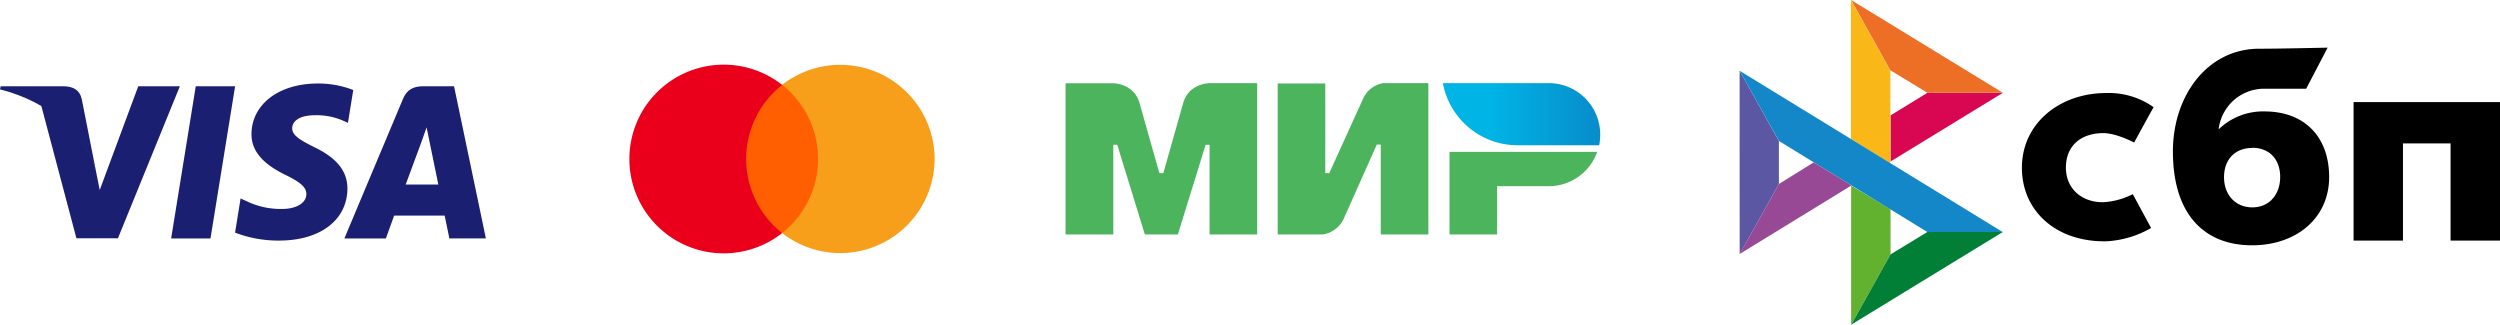 <svg xmlns="http://www.w3.org/2000/svg" xmlns:xlink="http://www.w3.org/1999/xlink" viewBox="0 0 529.96 68.83"><defs><linearGradient id="a" x1="305.86" y1="-155.8" x2="339.22" y2="-155.8" gradientTransform="translate(0 180)" gradientUnits="userSpaceOnUse"><stop offset="0.3" stop-color="#00b4e6"/><stop offset="1" stop-color="#088ccb"/></linearGradient></defs><polygon points="44.62 50.55 36.28 50.55 41.5 18.28 49.84 18.28 44.62 50.55" style="fill:#1a1f71"/><path d="M74.86,19.07a20.57,20.57,0,0,0-7.48-1.37c-8.24,0-14,4.39-14.07,10.67-.07,4.64,4.15,7.21,7.31,8.76s4.32,2.6,4.32,4c0,2.16-2.61,3.16-5,3.16a16.6,16.6,0,0,1-7.83-1.72L51,42.07l-1.17,7.24A25.51,25.51,0,0,0,59.13,51c8.75,0,14.45-4.33,14.52-11,0-3.67-2.2-6.49-7-8.79-2.92-1.47-4.71-2.47-4.71-4s1.52-2.78,4.81-2.78A14,14,0,0,1,73,25.7l.76.34,1.13-7Z" style="fill:#1a1f71"/><path d="M86,39.12l3.33-9S90,28.23,90.43,27L91,29.78s1.58,7.72,1.92,9.34ZM96.25,18.28H89.79c-2,0-3.5.59-4.36,2.68L73,50.55h8.8l1.75-4.85H94.26c.24,1.13,1,4.84,1,4.84H103Z" style="fill:#1a1f71"/><path d="M29.31,18.28l-8.17,22-.89-4.46C18.74,30.7,14,25.08,8.72,22.3L16.2,50.51H25L38.13,18.28Z" style="fill:#1a1f71"/><path d="M13.56,18.28H.14L0,18.94c10.47,2.67,17.4,9.13,20.25,16.88L17.33,21C16.85,18.94,15.38,18.35,13.56,18.28Z" style="fill:#1a1f71"/><rect x="156.19" y="17.97" width="19.23" height="31.41" style="fill:#ff5f00"/><path d="M158.17,33.7A20,20,0,0,1,165.8,18a20,20,0,1,0,0,31.41A20,20,0,0,1,158.17,33.7Z" style="fill:#eb001b"/><path d="M198.12,33.7A20,20,0,0,1,165.8,49.4a20,20,0,0,0,0-31.41A20,20,0,0,1,198.12,33.7Z" style="fill:#f79e1b"/><path d="M256.42,17.62h0s-4.43,0-5.6,4.21c-1.08,3.87-4.12,14.55-4.21,14.87h-.84s-3.11-10.91-4.2-14.85c-1.18-4.21-5.6-4.2-5.6-4.2H225.88V49.7H236v-19h.84l5.85,19h7l5.88-19h.84v19H266.5V17.62Z" style="fill:#4db45e;fill-rule:evenodd"/><path d="M293.26,17.62A5.67,5.67,0,0,0,288.92,21L281.78,36.7h-.84v-19H270.85v32h9.53a5.82,5.82,0,0,0,4.48-3.36l7-15.69h.84V49.7h10.09V17.62Z" style="fill:#4db45e;fill-rule:evenodd"/><path d="M307.27,32.19V49.7h10.09V39.47h10.93a10.91,10.91,0,0,0,10.29-7.28Z" style="fill:#4db45e;fill-rule:evenodd"/><path d="M328.29,17.62H305.86a16.14,16.14,0,0,0,11.62,12.61h0a16.25,16.25,0,0,0,4.22.56H339a11.27,11.27,0,0,0,.22-2.24,10.91,10.91,0,0,0-10.91-10.93Z" style="fill-rule:evenodd;fill:url(#a)"/><path d="M368.77,15l8.33,14.9V39l-8.32,14.87Z" style="fill:#5b57a2"/><path d="M400.77,24.46l7.81-4.79h16L400.77,34.23Z" style="fill:#d90751"/><path d="M400.72,14.89l0,19.73-8.36-5.14V0l8.32,14.89Z" style="fill:#fab718"/><path d="M424.56,19.66h-16l-7.86-4.78L392.41,0l32.15,19.66Z" style="fill:#ed6f26"/><path d="M400.77,53.92V44.35l-8.36-5V68.83Z" style="fill:#63b22f"/><path d="M408.56,49.18,377.1,29.88,368.77,15l55.76,34.18-16,0Z" style="fill:#1487c9"/><path d="M392.42,68.83l8.35-14.91,7.79-4.74,16,0Z" style="fill:#017f36"/><path d="M368.78,53.84l23.7-14.53-8-4.89L377.1,39Z" style="fill:#984995"/><path d="M530,21.64V51H519.48V30.4H509.39V51H498.92V21.64Z"/><path d="M477.4,52c9.38,0,16.34-5.75,16.34-14.47,0-8.43-5.13-13.91-13.72-13.91a13.49,13.49,0,0,0-9.7,3.8,9.7,9.7,0,0,1,9.43-8.61h9.12l4.55-8.71s-10.11.23-14.8.23c-10.73.18-18,9.94-18,21.79C460.64,45.94,467.71,52,477.4,52Zm.06-20.67c3.48,0,5.9,2.29,5.9,6.2,0,3.52-2.15,6.42-5.9,6.43-3.59,0-6-2.69-6-6.37C471.46,33.71,473.87,31.36,477.46,31.36Z" style="fill-rule:evenodd"/><path d="M452.11,41.16a15.66,15.66,0,0,1-6.17,1.7c-4.25.12-8-2.56-8-7.33s3.34-7.31,7.92-7.31c2.82,0,6.54,2,6.54,2s2.72-5,4.13-7.5a16.42,16.42,0,0,0-10-3c-10.1,0-17.92,6.58-17.92,15.83s7.35,15.8,17.92,15.6A21.23,21.23,0,0,0,456,48.33l-3.88-7.17Z"/></svg>